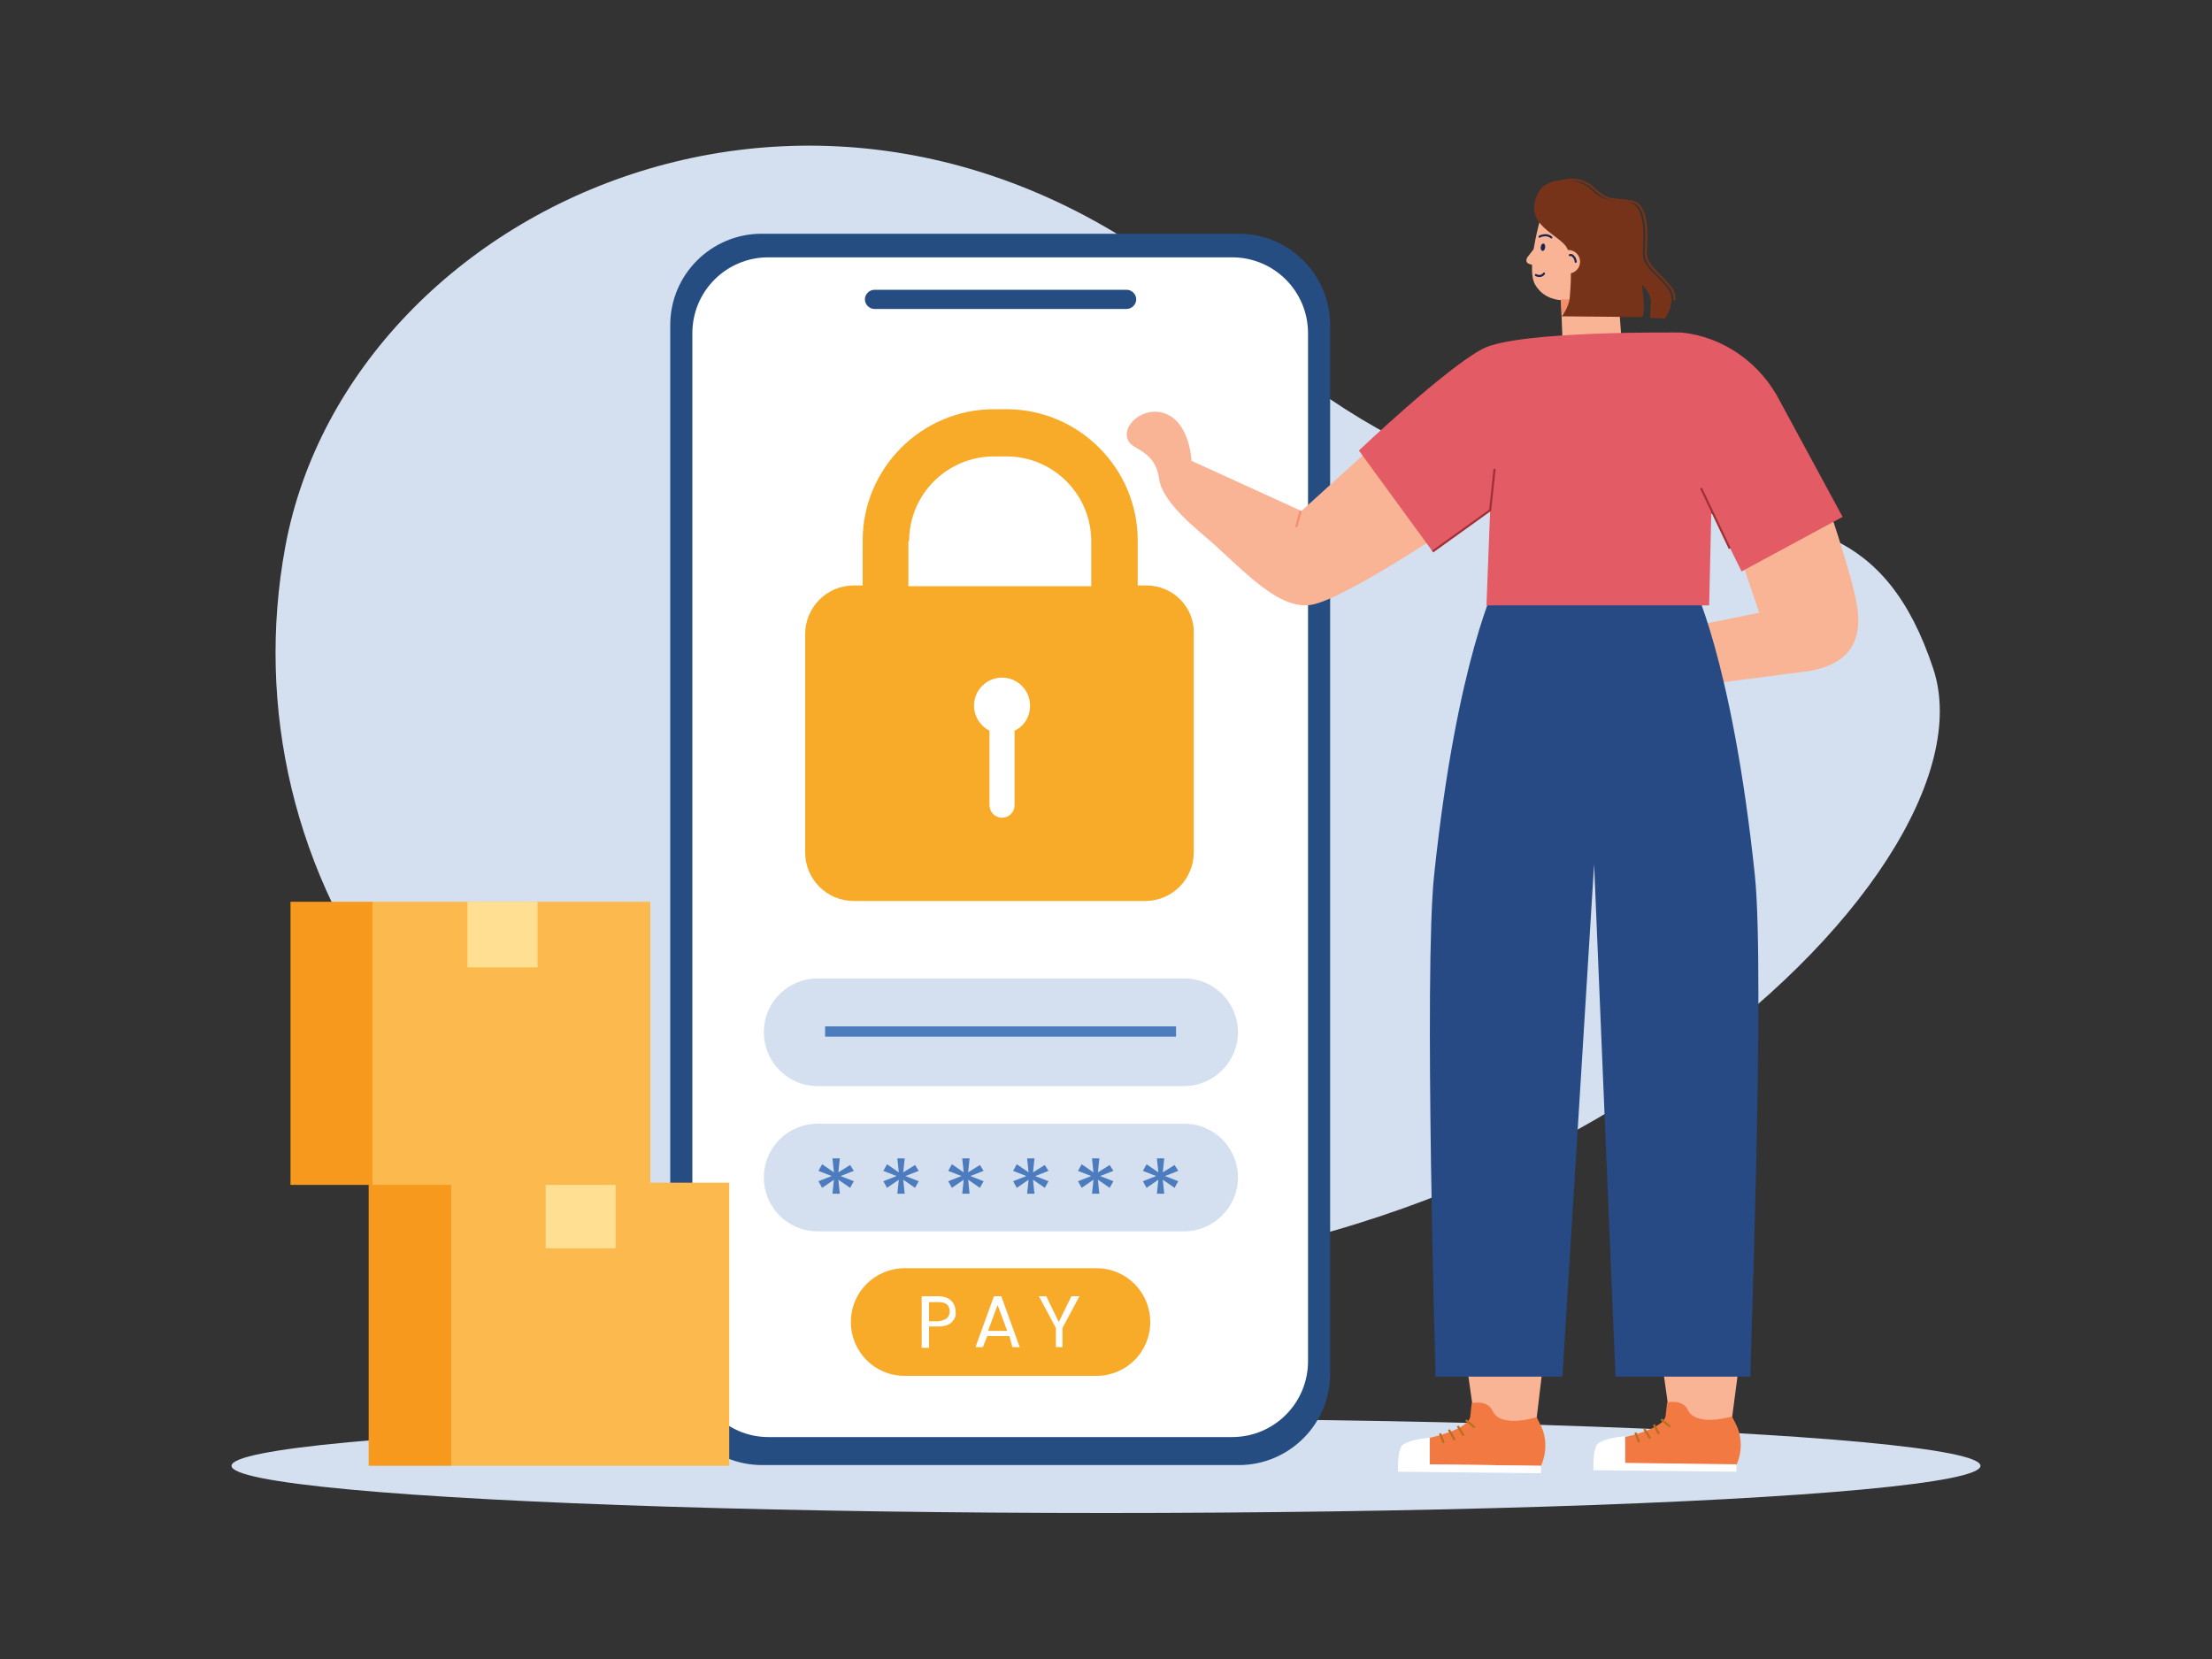 <?xml version="1.0" encoding="utf-8"?>
<svg xmlns="http://www.w3.org/2000/svg" enable-background="new 0 0 300 225" id="Layer_1" version="1.1" viewBox="0 0 300 225" x="0" y="0">
  <rect x="0" y="0" width="300" height="225" fill="#333333" stroke="none"/>
  <path d="M38.7,74.1c-8.1,43.7,20.9,91.6,84.7,98.1c81.3,8.3,148.2-53.1,138.8-81.5c-12.9-38.9-46.7-2.5-95-47.1&#xA;			C115.6-4,47.5,26.7,38.7,74.1z" fill="#d4e0ef"/>
  <ellipse cx="150" cy="198.8" fill="#d4e0ef" rx="118.6" ry="6.4"/>
  <path d="M103.4,198.7H168c6.8,0,12.4-5.5,12.4-12.4V44.1c0-6.8-5.5-12.4-12.4-12.4h-64.7c-6.8,0-12.4,5.5-12.4,12.4&#xA;				v142.2C91,193.2,96.5,198.7,103.4,198.7z" fill="#264d81"/>
  <path d="M104.2,194.9h62.9c5.7,0,10.3-4.6,10.3-10.3V45.2c0-5.7-4.6-10.3-10.3-10.3h-62.9c-5.7,0-10.3,4.6-10.3,10.3&#xA;				v139.5C94,190.3,98.6,194.9,104.2,194.9z" fill="#fff"/>
  <path d="M152.8,41.9h-34.2c-0.7,0-1.3-0.6-1.3-1.3v0c0-0.7,0.6-1.3,1.3-1.3h34.2c0.7,0,1.3,0.6,1.3,1.3v0&#xA;				C154.1,41.3,153.5,41.9,152.8,41.9z" fill="#264d81"/>
  <path d="M160.6,147.3h-49.7c-4.1,0-7.3-3.3-7.3-7.3v0c0-4.1,3.3-7.3,7.3-7.3h49.7c4.1,0,7.3,3.3,7.3,7.3v0&#xA;				C167.9,144,164.6,147.3,160.6,147.3z" fill="#d4e0ef"/>
  <rect fill="#4c7cbe" height="1.4" width="47.6" x="111.9" y="139.2"/>
  <g>
    <path d="M160.6,167h-49.7c-4.1,0-7.3-3.3-7.3-7.3v0c0-4.1,3.3-7.3,7.3-7.3h49.7c4.1,0,7.3,3.3,7.3,7.3v0&#xA;				C167.9,163.7,164.6,167,160.6,167z" fill="#d4e0ef"/>
    <path d="M115.3,158l0.5,0.8l-1.8,0.7l1.8,0.7l-0.5,0.9l-1.6-1.1l0.2,1.9h-1l0.2-1.9l-1.6,1.1l-0.5-0.9l1.8-0.7&#xA;					l-1.8-0.7l0.5-0.9l1.6,1.1l-0.2-1.9h1l-0.2,1.9L115.3,158z" fill="#4c7cbe"/>
    <path d="M124.1,158l0.5,0.8l-1.8,0.7l1.8,0.7l-0.5,0.9l-1.6-1.1l0.2,1.9h-1l0.2-1.9l-1.6,1.1l-0.5-0.9l1.8-0.7&#xA;					l-1.8-0.7l0.5-0.9l1.6,1.1l-0.2-1.9h1l-0.2,1.9L124.1,158z" fill="#4c7cbe"/>
    <path d="M132.9,158l0.5,0.8l-1.8,0.7l1.8,0.7l-0.5,0.9l-1.6-1.1l0.2,1.9h-1l0.2-1.9l-1.6,1.1l-0.5-0.9l1.8-0.7&#xA;					l-1.8-0.7l0.5-0.9l1.6,1.1l-0.2-1.9h1l-0.2,1.9L132.9,158z" fill="#4c7cbe"/>
    <path d="M141.7,158l0.5,0.8l-1.8,0.7l1.8,0.7l-0.5,0.9l-1.6-1.1l0.2,1.9h-1l0.2-1.9l-1.6,1.1l-0.5-0.9l1.8-0.7&#xA;					l-1.8-0.7l0.5-0.9l1.6,1.1l-0.2-1.9h1l-0.2,1.9L141.7,158z" fill="#4c7cbe"/>
    <path d="M150.5,158l0.5,0.8l-1.8,0.7l1.8,0.7l-0.5,0.9l-1.6-1.1l0.2,1.9h-1l0.2-1.9l-1.6,1.1l-0.5-0.9l1.8-0.7&#xA;					l-1.8-0.7l0.5-0.9l1.6,1.1l-0.2-1.9h1l-0.2,1.9L150.5,158z" fill="#4c7cbe"/>
    <path d="M159.3,158l0.5,0.8l-1.8,0.7l1.8,0.7l-0.5,0.9l-1.6-1.1l0.2,1.9h-1l0.2-1.9l-1.6,1.1l-0.5-0.9l1.8-0.7&#xA;					l-1.8-0.7l0.5-0.9l1.6,1.1l-0.2-1.9h1l-0.2,1.9L159.3,158z" fill="#4c7cbe"/>
  </g>
  <g>
    <path d="M148.7,186.6h-26c-4.1,0-7.3-3.3-7.3-7.3v0c0-4.1,3.3-7.3,7.3-7.3h26c4.1,0,7.3,3.3,7.3,7.3v0&#xA;				C156,183.4,152.7,186.6,148.7,186.6z" fill="#f8aa29"/>
    <path d="M129.1,179.3c-0.4,0.4-1,0.6-1.8,0.6h-1.3v2.9H125v-7h2.2c0.8,0,1.4,0.2,1.8,0.6c0.4,0.4,0.6,0.9,0.6,1.5&#xA;					C129.7,178.4,129.5,178.9,129.1,179.3z M128.4,178.8c0.2-0.2,0.4-0.5,0.4-0.9c0-0.9-0.5-1.3-1.5-1.3h-1.3v2.6h1.3&#xA;					C127.8,179.1,128.1,179,128.4,178.8z" fill="#fff"/>
    <path d="M136.9,181.2h-3l-0.6,1.5h-1l2.5-6.9h1l2.5,6.9h-1L136.9,181.2z M136.6,180.5l-1.3-3.5l-1.3,3.5H136.6z" fill="#fff"/>
    <path d="M146.4,175.8l-2.3,4.3v2.6h-0.9v-2.6l-2.3-4.3h1l1.7,3.5l1.7-3.5H146.4z" fill="#fff"/>
  </g>
  <g>
    <path d="M155.5,79.4h-1.2v-6.1c0-9.8-8-17.8-17.8-17.8h-1.7c-9.8,0-17.8,8-17.8,17.8v6.1h-1.2c-3.7,0-6.6,3-6.6,6.6&#xA;				v29.6c0,3.7,3,6.6,6.6,6.6h39.5c3.7,0,6.6-3,6.6-6.6V86.1C162.1,82.4,159.1,79.4,155.5,79.4z M123.3,73.4&#xA;				c0-6.4,5.2-11.5,11.5-11.5h1.7c6.4,0,11.5,5.2,11.5,11.5v6.1h-24.8V73.4z" fill="#f8aa29"/>
    <path d="M139.7,95.7c0-2.1-1.7-3.8-3.8-3.8c-2.1,0-3.8,1.7-3.8,3.8c0,1.5,0.9,2.8,2.1,3.4v10.1&#xA;				c0,0.9,0.7,1.7,1.7,1.7h0c0.9,0,1.7-0.7,1.7-1.7V99.1C138.9,98.5,139.7,97.2,139.7,95.7z" fill="#fff"/>
  </g>
  <g>
    <rect fill="#f7991c" height="38.4" width="11.2" x="50" y="160.4"/>
    <rect fill="#fcb94e" height="38.4" width="37.7" x="61.2" y="160.4"/>
    <rect fill="#ffe093" height="8.9" width="9.5" x="74" y="160.4"/>
    <g>
      <rect fill="#f7991c" height="38.4" width="11.2" x="39.4" y="122.3"/>
      <rect fill="#fcb94e" height="38.4" width="37.7" x="50.5" y="122.3"/>
      <rect fill="#ffe093" height="8.9" width="9.5" x="63.4" y="122.3"/>
    </g>
  </g>
  <g>
    <path d="M209.3,28.3l9.3-0.3l1.3,17.9l-8-0.1l-0.2-5.1c0,0-2.3,0-3.5-2.1C206.8,36.2,209.3,28.3,209.3,28.3z" fill="#f9b496"/>
    <polygon fill="#f58e6b" points="211.7 40.6 211.8 42.6 215.6 40.6"/>
    <path d="M212.6,33.8c0.7,2.1,0.4,5.2,0.3,6.5c-0.1,1.4-1.1,2.6-1.1,2.6l10.9,0.1c0,0,0.4-0.3,0.2-2.4&#xA;					c-0.2-2-0.2-2-0.2-2s1.3,1.2,1.2,2.5c-0.1,1.2-0.1,2-0.1,2l2,0.1c0,0,1.8-2.4,0.3-4.2c-1.5-1.9-3.4-2.9-3.3-4.8s0.5-6.4-2-6.8&#xA;					s-3.1,0.1-5-1.7c-1.9-1.8-6-1.7-7.1,0.3C206.2,30.6,211.8,31.8,212.6,33.8z" fill="#77331a"/>
    <path d="M227.1,40.7c0-0.6-0.1-1.2-0.6-1.8c-1.5-1.9-3.4-2.9-3.3-4.8c0.1-1.9,0.5-6.4-2-6.8&#xA;					c-2.5-0.4-3.1,0.1-5-1.7c-1.4-1.3-3.2-1.7-5.6-0.6" fill="none" stroke="#77331a" stroke-miterlimit="10" stroke-width=".286"/>
    <circle cx="212.7" cy="35.5" fill="#f9b496" r="1.6"/>
    <path d="M208.4,36.1c0,0-0.7-0.2-1-0.3c-0.6-0.2-0.4-0.8-0.1-1.1l1-1.3L208.4,36.1z" fill="#f9b496"/>
    <path d="M208.8,32.1c0,0,0.3-0.2,0.8-0.2c0.5,0,0.8,0.3,0.8,0.3" fill="none" stroke="#192752" stroke-linecap="round" stroke-linejoin="round" stroke-miterlimit="10" stroke-width=".286"/>
    <ellipse cx="209.3" cy="33.5" fill="#192752" rx=".5" ry=".3" transform="rotate(-82.525 209.297 33.537)"/>
    <path d="M212.9,34.6c0,0,0.3-0.1,0.5,0.2c0.3,0.3,0.3,0.7,0.3,0.7" fill="none" stroke="#192752" stroke-linecap="round" stroke-linejoin="round" stroke-miterlimit="10" stroke-width=".286"/>
    <path d="M209.4,37.1c0,0-0.1,0.2-0.4,0.3c-0.4,0.1-0.7-0.1-0.7-0.1" fill="none" stroke="#192752" stroke-linecap="round" stroke-linejoin="round" stroke-miterlimit="10" stroke-width=".286"/>
    <g>
      <path d="M190.4,56.7l-13.9,12.6l-14.9-6.8c0,0-0.2-4.9-3.3-6.3s-6.5,1.6-5.2,3.7c0.6,1.1,3.6,1.3,4.1,5&#xA;				c0.4,3.3,5.3,7,7.2,8.7c4.4,3.9,9.2,9.3,13.6,8.4c5.4-1.1,23.7-13.8,23.7-13.8L190.4,56.7z" fill="#f9b496"/>
      <path d="M247.5,67.3c0,0,3.5,10.1,4.3,14.5c1.1,6-1.9,8.4-6.4,9.2L227,93.4l4.2-8.8l7.4-1.5l-2.7-7.9L247.5,67.3z" fill="#f9b496"/>
      <polygon fill="#f9b496" points="209.2 185.7 208.3 193.2 200.1 193.4 199 185.6"/>
      <path d="M208.4,192.2l0.5,1c0.9,1.7,0.9,3.8,0.1,5.6l0,0l-15.1-0.2l0-3.6c0,0,5.3-1.1,5.5-2.9s0.2-1.8,0.2-1.8&#xA;								s2.1-0.5,2.8,1C203.5,193.8,208.4,192.2,208.4,192.2z" fill="#f37942"/>
      <path d="M189.6,198.6L189.6,198.6c0-0.5,0.1-1.9,0.5-2.5c0.8-0.9,3.8-1.1,3.8-1.1l0,3.6h0l15.1,0.2l0,1&#xA;								l-19.4-0.2l0-0.8c0,0,0,0,0,0L189.6,198.6z" fill="#fff"/>
      <line fill="none" stroke="#b4701b" stroke-miterlimit="10" stroke-width=".286" x1="198.8" x2="200" y1="192.6" y2="193.6"/>
      <line fill="none" stroke="#b4701b" stroke-miterlimit="10" stroke-width=".286" x1="197.7" x2="198.5" y1="193.4" y2="194.7"/>
      <line fill="none" stroke="#b4701b" stroke-miterlimit="10" stroke-width=".286" x1="196.5" x2="197.3" y1="193.9" y2="195.3"/>
      <line fill="none" stroke="#b4701b" stroke-miterlimit="10" stroke-width=".286" x1="195.3" x2="195.8" y1="194.4" y2="195.7"/>
      <g>
        <polygon fill="#f9b496" points="235.8 185.5 234.8 193.1 226.6 193.2 225.5 185.4"/>
        <path d="M234.9,192.1l0.5,1c0.9,1.7,0.9,3.8,0.1,5.6l0,0l-15.1-0.2l0-3.6c0,0,5.3-1.1,5.5-2.9&#xA;								c0.2-1.8,0.2-1.8,0.2-1.8s2.1-0.5,2.8,1C230,193.6,234.9,192.1,234.9,192.1z" fill="#f37942"/>
        <path d="M216.1,198.4L216.1,198.4c0-0.5,0.1-1.9,0.5-2.5c0.8-0.9,3.8-1.1,3.8-1.1l0,3.6h0l15.1,0.2l0,1&#xA;								l-19.4-0.2l0-0.8c0,0,0,0,0,0L216.1,198.4z" fill="#fff"/>
        <line fill="none" stroke="#b4701b" stroke-miterlimit="10" stroke-width=".286" x1="225.3" x2="226.5" y1="192.5" y2="193.5"/>
        <line fill="none" stroke="#b4701b" stroke-miterlimit="10" stroke-width=".286" x1="224.3" x2="225" y1="193.2" y2="194.5"/>
        <line fill="none" stroke="#b4701b" stroke-miterlimit="10" stroke-width=".286" x1="223" x2="223.8" y1="193.8" y2="195.1"/>
        <line fill="none" stroke="#b4701b" stroke-miterlimit="10" stroke-width=".286" x1="221.8" x2="222.3" y1="194.3" y2="195.6"/>
      </g>
      <path d="M238,118.7c-3.1-29.5-8.6-40-8.6-40h-26.3c0,0-5.5,10.5-8.6,40c-1.4,13.2,0.2,68,0.2,68h17.2l4.3-69.5&#xA;							l2.9,69.5h18.3C237.3,186.7,239.4,132,238,118.7z" fill="#274a84"/>
      <path d="M232.1,69.2l-0.3,12.9h-30.2l0.5-12.9l-7.8,5.6l-10-13.7c0,0,11.8-11.2,16.8-13.8&#xA;						c4.8-2.5,26.9-2.2,26.9-2.2c0,0,0.1,0,0.1,0c5.7,0.6,10.7,4.2,13.3,9.3l8.5,15.7l-13.7,7.4L232.1,69.2z" fill="#e35b64"/>
      <line fill="none" stroke="#f58e6b" stroke-miterlimit="10" stroke-width=".286" x1="175.8" x2="176.4" y1="71.5" y2="69.3"/>
    </g>
    <line fill="none" stroke="#a03036" stroke-miterlimit="10" stroke-width=".286" x1="230.7" x2="234.6" y1="66.2" y2="74.4"/>
    <polyline fill="none" points="202.7 63.6 202.1 69.2 194.3 74.8" stroke="#a03036" stroke-miterlimit="10" stroke-width=".286"/>
  </g>
</svg>